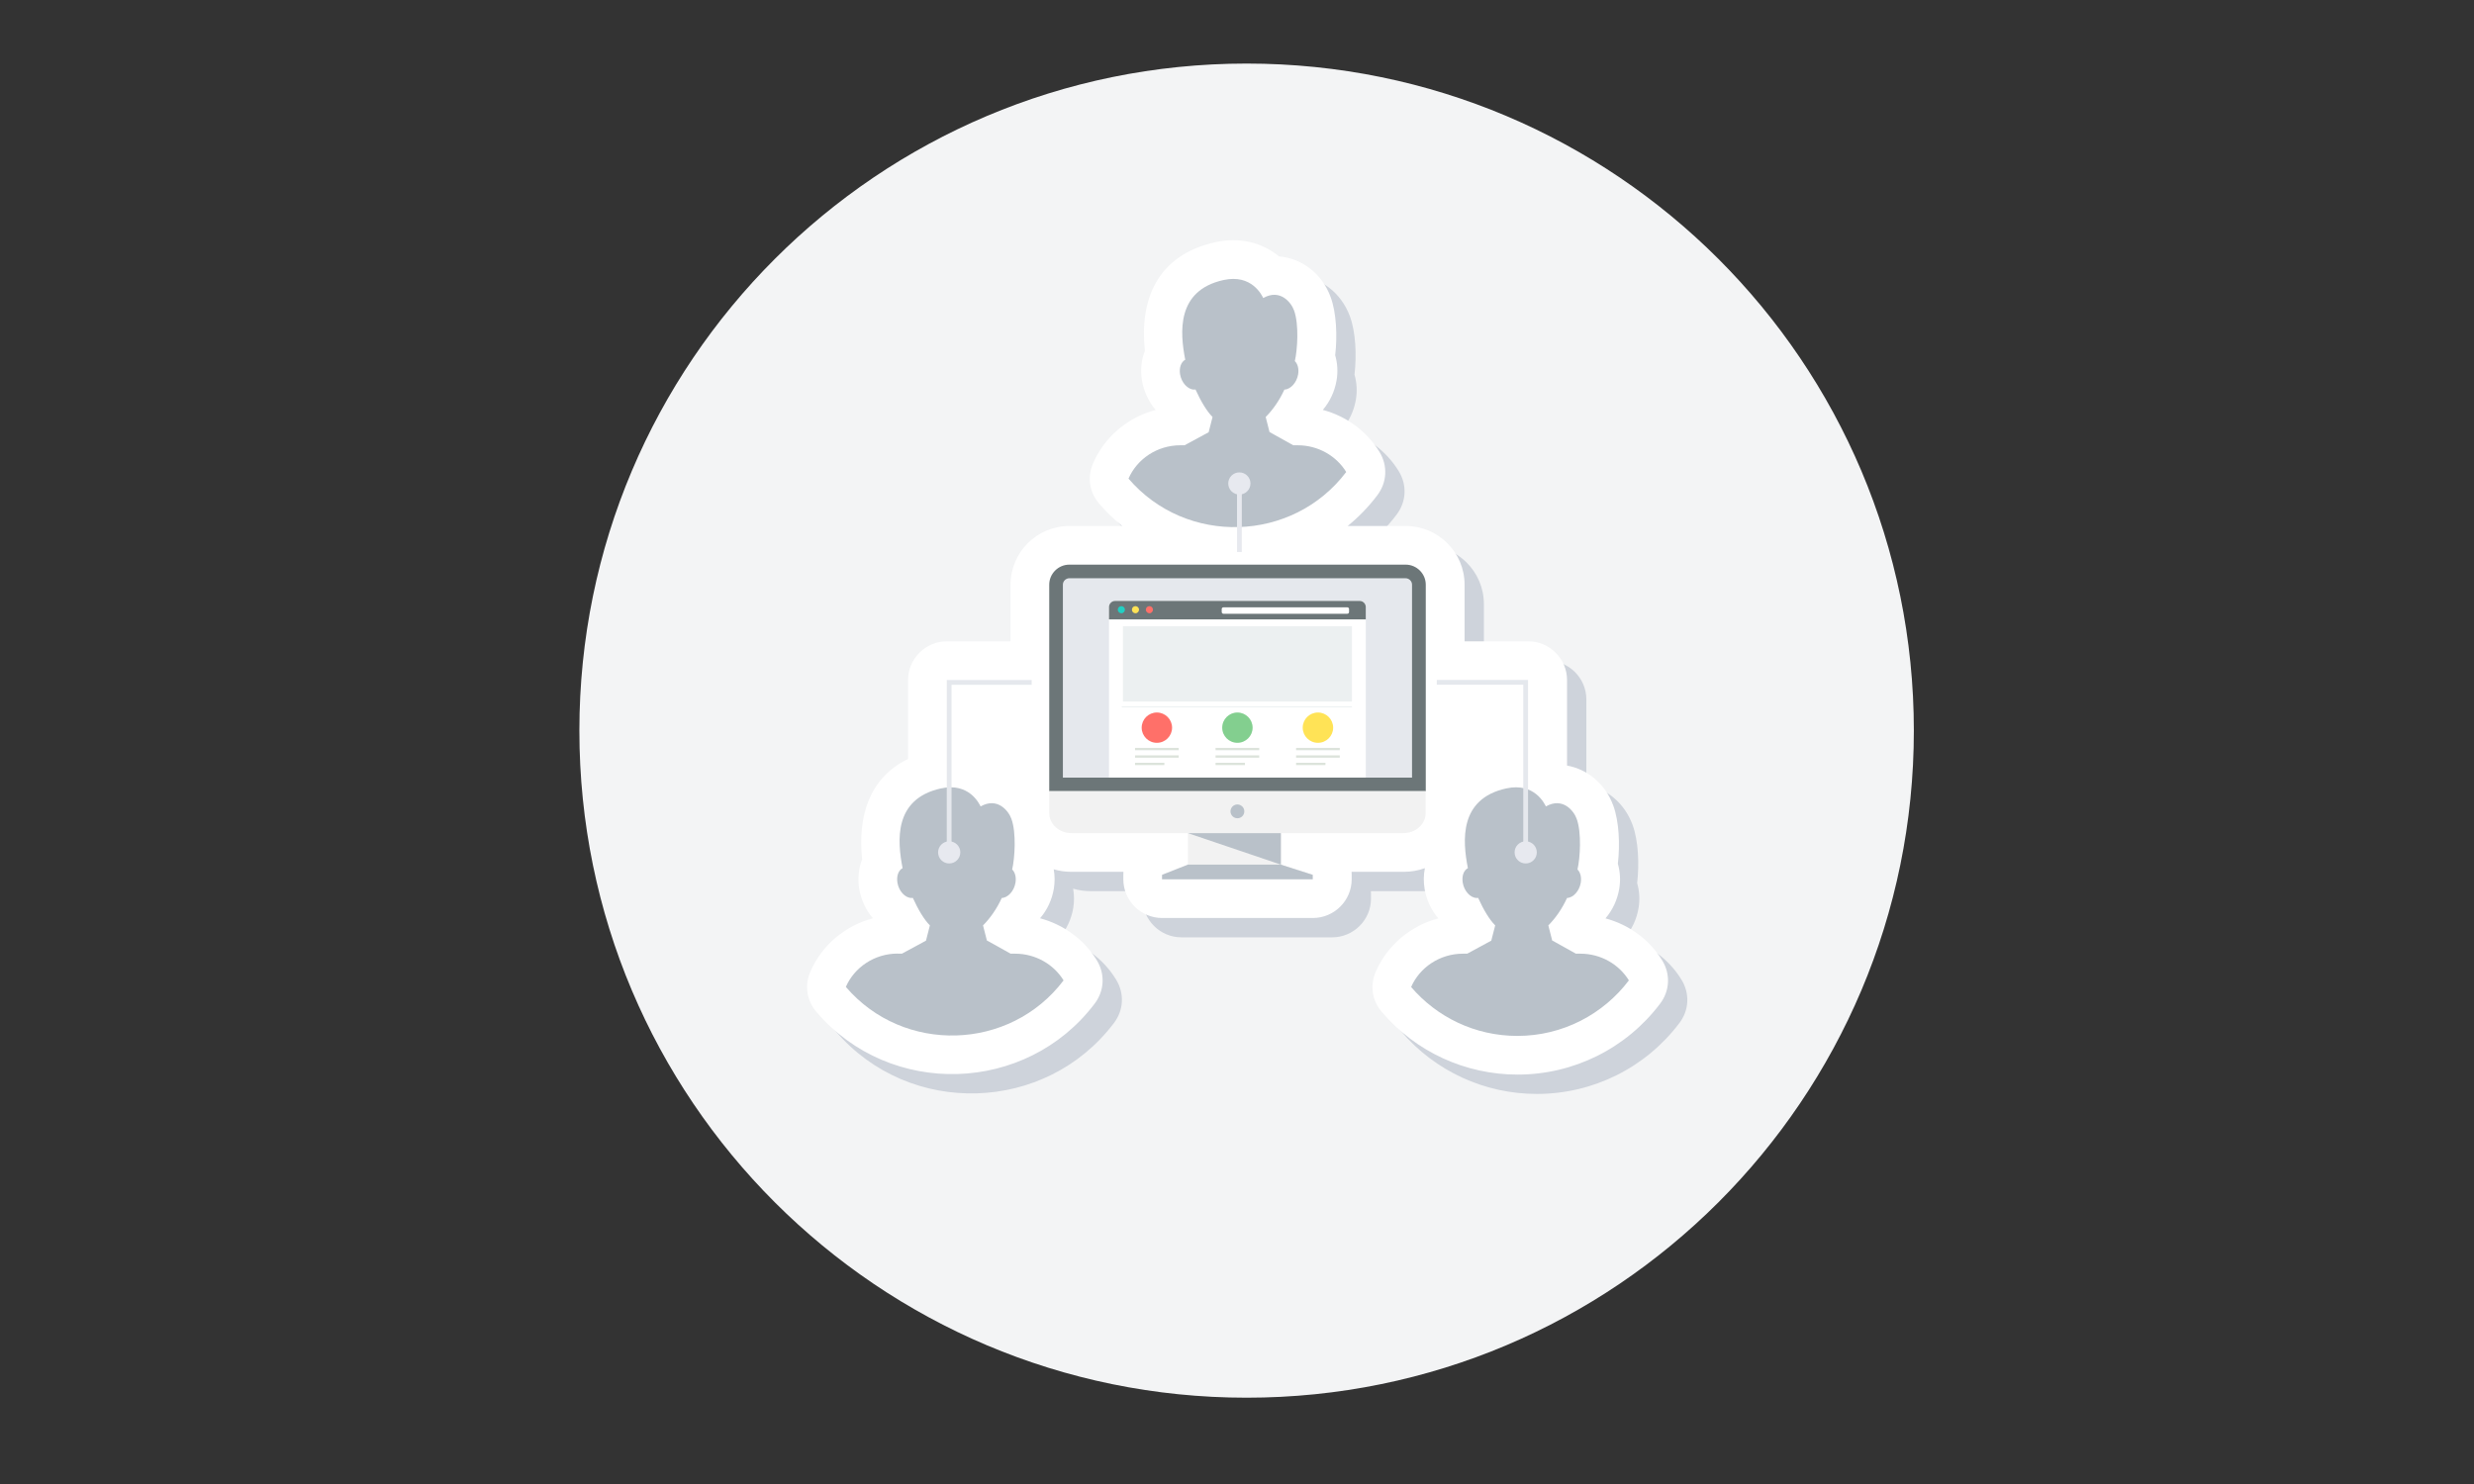 <?xml version="1.0" encoding="UTF-8"?>
<svg xmlns="http://www.w3.org/2000/svg" xmlns:xlink="http://www.w3.org/1999/xlink" width="500" zoomAndPan="magnify" viewBox="0 0 375 225" height="300" preserveAspectRatio="xMidYMid meet" version="1.0">
  <rect x="0" y="0" width="375" height="225" fill="#333333" stroke="none"/>
  <defs>
    <clipPath id="a4f92c0dda">
      <path d="M 87.82 9.637 L 290.094 9.637 L 290.094 211.914 L 87.82 211.914 Z M 87.82 9.637 " clip-rule="nonzero"></path>
    </clipPath>
    <clipPath id="2660904599">
      <path d="M 188.957 9.637 C 133.102 9.637 87.82 54.918 87.82 110.773 C 87.82 166.633 133.102 211.914 188.957 211.914 C 244.816 211.914 290.094 166.633 290.094 110.773 C 290.094 54.918 244.816 9.637 188.957 9.637 " clip-rule="nonzero"></path>
    </clipPath>
  </defs>
  <g clip-path="url(#a4f92c0dda)">
    <g clip-path="url(#2660904599)">
      <path fill="#f3f4f5" d="M 87.82 9.637 L 290.094 9.637 L 290.094 211.914 L 87.82 211.914 Z M 87.82 9.637 " fill-opacity="1" fill-rule="nonzero"></path>
    </g>
  </g>
  <path fill="#ced3db" d="M 162.66 134.734 C 162.836 135.707 162.836 136.707 162.676 137.695 C 162.395 139.348 161.668 140.91 160.59 142.16 C 164.121 143.105 167.242 145.344 169.176 148.527 C 170.461 150.621 170.328 153.156 168.852 155.102 C 158.492 168.809 137.863 169.426 126.688 156.367 C 125.195 154.629 124.855 152.344 125.758 150.254 C 127.516 146.184 131.078 143.266 135.246 142.16 C 134.168 140.91 133.441 139.359 133.16 137.695 C 132.91 136.164 133.059 134.602 133.605 133.215 C 132.91 126.773 134.656 120.863 140.566 118.004 L 140.566 106.039 C 140.566 102.809 143.211 100.172 146.449 100.172 L 156.098 100.172 L 156.098 91.578 C 156.098 86.672 160.102 82.676 165.023 82.676 L 173.004 82.676 C 171.762 81.66 170.598 80.539 169.531 79.289 C 168.039 77.547 167.699 75.266 168.617 73.172 C 170.375 69.102 173.938 66.184 178.102 65.078 C 177.023 63.84 176.301 62.277 176.02 60.613 C 175.77 59.082 175.914 57.52 176.461 56.133 C 175.637 48.5 178.234 41.617 187.148 39.656 C 190.77 38.859 194.211 39.672 196.797 41.809 C 200.227 42.086 203.301 44.387 204.617 47.969 C 205.504 50.371 205.648 53.879 205.309 56.797 C 205.664 58.02 205.738 59.332 205.516 60.613 C 205.234 62.266 204.512 63.828 203.434 65.078 C 206.965 66.023 210.07 68.262 212.02 71.445 C 213.305 73.539 213.172 76.074 211.695 78.02 C 210.379 79.773 208.855 81.32 207.203 82.676 L 215.996 82.676 C 220.918 82.676 224.922 86.672 224.922 91.578 L 224.922 100.172 L 234.57 100.172 C 237.809 100.172 240.453 102.809 240.453 106.039 L 240.453 119.008 C 243.543 119.551 246.246 121.762 247.457 125.066 C 248.344 127.469 248.492 130.977 248.152 133.895 C 248.508 135.117 248.582 136.43 248.359 137.711 C 248.078 139.359 247.355 140.922 246.277 142.176 C 249.809 143.117 252.926 145.359 254.875 148.543 C 256.164 150.637 256.031 153.172 254.551 155.117 C 249.438 161.883 241.473 165.859 232.961 165.859 C 225.023 165.859 217.531 162.41 212.391 156.383 C 210.895 154.645 210.555 152.359 211.457 150.266 C 213.215 146.199 216.777 143.281 220.945 142.176 C 219.867 140.922 219.145 139.375 218.863 137.711 C 218.684 136.648 218.699 135.586 218.906 134.555 C 217.887 134.926 216.809 135.117 215.684 135.117 L 207.793 135.117 C 207.809 135.262 207.809 135.426 207.809 135.586 L 207.809 136.25 C 207.809 139.48 205.164 142.117 201.926 142.117 L 179.078 142.117 C 175.844 142.117 173.195 139.48 173.195 136.25 L 173.195 135.586 C 173.195 135.426 173.195 135.277 173.211 135.117 L 165.32 135.117 C 164.402 135.117 163.504 134.984 162.645 134.734 Z M 162.66 134.734 " fill-opacity="1" fill-rule="evenodd"></path>
  <path fill="#ffffff" d="M 159.719 131.801 C 159.895 132.773 159.895 133.773 159.734 134.762 C 159.453 136.414 158.73 137.977 157.648 139.227 C 161.184 140.172 164.301 142.41 166.25 145.594 C 167.535 147.688 167.402 150.223 165.926 152.168 C 155.566 165.875 134.934 166.496 123.762 153.438 C 122.27 151.695 121.93 149.414 122.832 147.32 C 124.59 143.25 128.152 140.332 132.32 139.227 C 131.242 137.988 130.516 136.43 130.234 134.762 C 129.984 133.23 130.133 131.668 130.68 130.281 C 129.984 123.84 131.73 117.93 137.641 115.07 L 137.641 103.105 C 137.641 99.875 140.285 97.238 143.523 97.238 L 153.172 97.238 L 153.172 88.645 C 153.172 83.738 157.176 79.746 162.098 79.746 L 170.078 79.746 C 168.836 78.727 167.668 77.605 166.605 76.355 C 165.113 74.617 164.773 72.332 165.688 70.238 C 167.449 66.172 171.008 63.254 175.176 62.148 C 174.098 60.895 173.375 59.348 173.094 57.68 C 172.844 56.148 172.988 54.586 173.535 53.199 C 172.711 45.566 175.309 38.684 184.223 36.723 C 187.844 35.926 191.285 36.738 193.871 38.875 C 197.301 39.156 200.375 41.453 201.691 45.035 C 202.578 47.438 202.723 50.945 202.383 53.863 C 202.738 55.086 202.812 56.398 202.59 57.68 C 202.309 59.332 201.586 60.895 200.508 62.148 C 204.039 63.09 207.145 65.332 209.094 68.512 C 210.379 70.605 210.246 73.141 208.77 75.086 C 207.453 76.84 205.945 78.387 204.277 79.746 L 213.07 79.746 C 217.988 79.746 221.996 83.738 221.996 88.645 L 221.996 97.238 L 231.645 97.238 C 234.883 97.238 237.527 99.875 237.527 103.105 L 237.527 116.074 C 240.617 116.621 243.32 118.832 244.531 122.133 C 245.418 124.535 245.566 128.043 245.227 130.961 C 245.582 132.184 245.656 133.496 245.434 134.777 C 245.152 136.43 244.43 137.988 243.352 139.242 C 246.883 140.188 250 142.426 251.949 145.609 C 253.238 147.703 253.105 150.238 251.625 152.184 C 246.512 158.949 238.547 162.926 230.035 162.926 C 222.098 162.926 214.605 159.48 209.465 153.449 C 207.969 151.711 207.629 149.426 208.531 147.336 C 210.289 143.266 213.852 140.348 218.02 139.242 C 216.941 138.004 216.215 136.441 215.938 134.777 C 215.758 133.715 215.773 132.656 215.98 131.625 C 214.977 131.992 213.883 132.184 212.758 132.184 L 204.867 132.184 C 204.883 132.332 204.883 132.492 204.883 132.656 L 204.883 133.316 C 204.883 136.547 202.234 139.184 199 139.184 L 176.152 139.184 C 172.914 139.184 170.27 136.547 170.27 133.316 L 170.27 132.656 C 170.27 132.492 170.27 132.344 170.285 132.184 L 162.395 132.184 C 161.477 132.184 160.574 132.051 159.719 131.801 Z M 159.719 131.801 " fill-opacity="1" fill-rule="evenodd"></path>
  <path fill="#6c7678" d="M 162.082 85.609 L 213.07 85.609 C 214.738 85.609 216.113 86.98 216.113 88.645 L 216.113 119.965 L 159.039 119.965 L 159.039 88.645 C 159.039 86.98 160.414 85.609 162.082 85.609 Z M 162.082 85.609 " fill-opacity="1" fill-rule="evenodd"></path>
  <path fill="#e5e8ed" d="M 161.094 117.902 L 214.031 117.902 L 214.031 88.645 C 214.031 88.117 213.586 87.672 213.055 87.672 L 162.082 87.672 C 161.551 87.672 161.109 88.117 161.109 88.645 L 161.109 117.902 Z M 161.094 117.902 " fill-opacity="1" fill-rule="evenodd"></path>
  <path fill="#f2f2f2" d="M 216.098 119.965 L 216.098 123.281 C 216.098 124.945 214.59 126.316 212.742 126.316 L 162.395 126.316 C 160.547 126.316 159.039 124.945 159.039 123.281 L 159.039 119.965 L 216.113 119.965 Z M 216.098 119.965 " fill-opacity="1" fill-rule="evenodd"></path>
  <path fill="#ffffff" d="M 173.285 91.109 L 206.094 91.109 C 206.609 91.109 207.023 91.535 207.023 92.035 L 207.023 117.887 L 168.098 117.887 L 168.098 92.035 C 168.098 91.52 168.527 91.109 169.027 91.109 Z M 173.285 91.109 " fill-opacity="1" fill-rule="evenodd"></path>
  <path fill="#6c7678" d="M 169.043 91.109 L 206.094 91.109 C 206.609 91.109 207.023 91.535 207.023 92.035 L 207.023 93.906 L 168.098 93.906 L 168.098 92.035 C 168.098 91.52 168.527 91.109 169.027 91.109 Z M 169.043 91.109 " fill-opacity="1" fill-rule="evenodd"></path>
  <path fill="#ffffff" d="M 185.434 92.082 L 204.23 92.082 C 204.363 92.082 204.484 92.199 204.484 92.332 L 204.484 92.801 C 204.484 92.934 204.363 93.055 204.23 93.055 L 185.434 93.055 C 185.301 93.055 185.184 92.934 185.184 92.801 L 185.184 92.332 C 185.184 92.199 185.301 92.082 185.434 92.082 Z M 185.434 92.082 " fill-opacity="1" fill-rule="evenodd"></path>
  <path fill="#21d0c3" d="M 169.977 91.902 C 170.27 91.902 170.508 92.141 170.508 92.434 C 170.508 92.73 170.27 92.98 169.977 92.98 C 169.68 92.98 169.43 92.742 169.43 92.434 C 169.43 92.141 169.664 91.902 169.977 91.902 Z M 169.977 91.902 " fill-opacity="1" fill-rule="evenodd"></path>
  <path fill="#ffe356" d="M 172.102 91.902 C 172.398 91.902 172.648 92.141 172.648 92.434 C 172.648 92.73 172.414 92.98 172.102 92.98 C 171.809 92.98 171.57 92.742 171.57 92.434 C 171.57 92.141 171.809 91.902 172.102 91.902 Z M 172.102 91.902 " fill-opacity="1" fill-rule="evenodd"></path>
  <path fill="#ff7069" d="M 174.23 91.902 C 174.527 91.902 174.762 92.141 174.762 92.434 C 174.762 92.73 174.527 92.98 174.23 92.98 C 173.938 92.98 173.684 92.742 173.684 92.434 C 173.684 92.141 173.922 91.902 174.23 91.902 Z M 174.23 91.902 " fill-opacity="1" fill-rule="evenodd"></path>
  <path fill="#ecf0f1" d="M 170.211 94.938 L 204.926 94.938 L 204.926 106.363 L 170.211 106.363 Z M 170.211 94.938 " fill-opacity="1" fill-rule="evenodd"></path>
  <path fill="#ff7069" d="M 175.355 108.027 C 176.625 108.027 177.66 109.059 177.66 110.328 C 177.66 111.594 176.625 112.625 175.355 112.625 C 174.082 112.625 173.051 111.594 173.051 110.328 C 173.051 109.059 174.082 108.027 175.355 108.027 Z M 175.355 108.027 " fill-opacity="1" fill-rule="evenodd"></path>
  <path fill="#83cf8f" d="M 187.562 108.027 C 188.832 108.027 189.867 109.059 189.867 110.328 C 189.867 111.594 188.832 112.625 187.562 112.625 C 186.289 112.625 185.258 111.594 185.258 110.328 C 185.258 109.059 186.289 108.027 187.562 108.027 Z M 187.562 108.027 " fill-opacity="1" fill-rule="evenodd"></path>
  <path fill="#ffe356" d="M 199.77 108.027 C 201.039 108.027 202.074 109.059 202.074 110.328 C 202.074 111.594 201.039 112.625 199.77 112.625 C 198.496 112.625 197.461 111.594 197.461 110.328 C 197.461 109.059 198.496 108.027 199.77 108.027 Z M 199.77 108.027 " fill-opacity="1" fill-rule="evenodd"></path>
  <path fill="#dce3db" d="M 172.043 113.391 L 178.664 113.391 L 178.664 113.746 L 172.043 113.746 Z M 172.043 115.648 L 176.492 115.648 L 176.492 116 L 172.043 116 Z M 172.043 114.527 L 178.664 114.527 L 178.664 114.879 L 172.043 114.879 Z M 172.043 114.527 " fill-opacity="1" fill-rule="evenodd"></path>
  <path fill="#dce3db" d="M 184.25 113.391 L 190.871 113.391 L 190.871 113.746 L 184.25 113.746 Z M 184.25 115.648 L 188.699 115.648 L 188.699 116 L 184.25 116 Z M 184.25 114.527 L 190.871 114.527 L 190.871 114.879 L 184.25 114.879 Z M 184.25 114.527 " fill-opacity="1" fill-rule="evenodd"></path>
  <path fill="#dce3db" d="M 196.457 113.391 L 203.078 113.391 L 203.078 113.746 L 196.457 113.746 Z M 196.457 115.648 L 200.906 115.648 L 200.906 116 L 196.457 116 Z M 196.457 114.527 L 203.078 114.527 L 203.078 114.879 L 196.457 114.879 Z M 196.457 114.527 " fill-opacity="1" fill-rule="evenodd"></path>
  <path fill="#ecf0f1" d="M 170.035 107.082 L 204.926 107.082 L 204.926 107.23 L 170.035 107.23 Z M 170.035 107.082 " fill-opacity="1" fill-rule="evenodd"></path>
  <path fill="#b9c1c9" d="M 188.609 123.016 C 188.609 123.156 188.582 123.289 188.531 123.418 C 188.477 123.543 188.402 123.656 188.305 123.758 C 188.203 123.855 188.09 123.93 187.961 123.984 C 187.836 124.035 187.699 124.062 187.562 124.062 C 187.422 124.062 187.289 124.035 187.16 123.984 C 187.031 123.93 186.918 123.855 186.82 123.758 C 186.723 123.656 186.645 123.543 186.594 123.418 C 186.539 123.289 186.512 123.156 186.512 123.016 C 186.512 122.879 186.539 122.742 186.594 122.617 C 186.645 122.488 186.723 122.375 186.82 122.277 C 186.918 122.18 187.031 122.102 187.16 122.051 C 187.289 121.996 187.422 121.969 187.562 121.969 C 187.699 121.969 187.836 121.996 187.961 122.051 C 188.09 122.102 188.203 122.18 188.305 122.277 C 188.402 122.375 188.477 122.488 188.531 122.617 C 188.582 122.742 188.609 122.879 188.609 123.016 Z M 188.609 123.016 " fill-opacity="1" fill-rule="nonzero"></path>
  <path fill="#f2f2f2" d="M 194.152 131.094 L 198.984 132.641 L 176.137 132.641 L 180.055 131.094 L 180.055 126.316 L 194.152 126.316 Z M 194.152 131.094 " fill-opacity="1" fill-rule="evenodd"></path>
  <path fill="#b9c1c9" d="M 194.152 131.094 L 180.055 126.316 L 194.152 126.316 Z M 194.152 131.094 " fill-opacity="1" fill-rule="evenodd"></path>
  <path fill="#b9c1c9" d="M 180.055 131.094 L 194.152 131.094 L 198.984 132.641 L 198.984 133.316 L 176.137 133.316 L 176.137 132.641 Z M 180.055 131.094 " fill-opacity="1" fill-rule="evenodd"></path>
  <path fill="#b9c1c9" d="M 136.09 144.594 L 136.707 144.594 L 140.359 142.617 L 140.949 140.305 C 140.078 139.434 139.191 137.945 138.363 136.133 C 138.305 136.148 138.23 136.148 138.156 136.148 C 137.195 136.148 136.234 135.102 136.027 133.82 C 135.867 132.801 136.191 131.949 136.812 131.625 C 136 127.48 135.453 121.113 142.621 119.539 C 146.922 118.594 148.441 121.895 148.637 122.266 C 151.234 120.805 152.891 122.988 153.305 124.152 C 154.074 126.242 153.82 130.121 153.422 131.828 C 153.852 132.242 154.059 132.98 153.926 133.82 C 153.719 135.086 152.789 136.117 151.844 136.148 C 151.074 137.828 150.055 139.258 149.004 140.305 L 149.594 142.617 L 149.641 142.617 L 153.188 144.594 L 153.867 144.594 C 156.984 144.594 159.734 146.23 161.211 148.645 C 153.098 159.375 136.945 159.848 128.211 149.633 C 129.496 146.672 132.543 144.578 136.074 144.578 Z M 136.09 144.594 " fill-opacity="1" fill-rule="evenodd"></path>
  <path fill="#b9c1c9" d="M 221.773 144.594 L 222.395 144.594 L 226.043 142.617 L 226.637 140.305 C 225.762 139.434 224.875 137.945 224.051 136.133 C 223.988 136.148 223.918 136.148 223.844 136.148 C 222.883 136.148 221.922 135.102 221.715 133.82 C 221.551 132.801 221.875 131.949 222.496 131.625 C 221.684 127.48 221.137 121.113 228.305 119.539 C 232.605 118.594 234.129 121.895 234.32 122.266 C 236.922 120.805 238.578 122.988 238.988 124.152 C 239.758 126.242 239.508 130.121 239.109 131.828 C 239.535 132.242 239.742 132.98 239.609 133.82 C 239.402 135.086 238.473 136.117 237.527 136.148 C 236.758 137.828 235.738 139.258 234.691 140.305 L 235.281 142.617 L 235.324 142.617 L 238.871 144.594 L 239.551 144.594 C 242.672 144.594 245.418 146.23 246.898 148.645 C 243.039 153.746 236.906 157.062 229.988 157.062 C 223.547 157.062 217.77 154.188 213.895 149.648 C 215.184 146.688 218.227 144.594 221.758 144.594 Z M 221.773 144.594 " fill-opacity="1" fill-rule="evenodd"></path>
  <path fill="#b9c1c9" d="M 178.93 67.512 L 179.551 67.512 L 183.203 65.535 L 183.793 63.223 C 182.922 62.352 182.035 60.863 181.207 59.051 C 181.148 59.066 181.074 59.066 181 59.066 C 180.039 59.066 179.078 58.02 178.871 56.738 C 178.711 55.734 179.035 54.867 179.656 54.543 C 178.844 50.398 178.297 44.031 185.461 42.457 C 189.762 41.512 191.285 44.812 191.477 45.184 C 194.078 43.723 195.734 45.906 196.148 47.07 C 196.918 49.164 196.664 53.039 196.266 54.746 C 196.695 55.16 196.902 55.898 196.77 56.738 C 196.562 58.004 195.629 59.035 194.684 59.066 C 193.918 60.746 192.895 62.176 191.848 63.223 L 192.438 65.535 L 192.484 65.535 L 196.031 67.512 L 196.711 67.512 C 199.828 67.512 202.578 69.148 204.055 71.562 C 195.941 82.293 179.789 82.766 171.055 72.566 C 172.34 69.605 175.383 67.512 178.914 67.512 Z M 178.93 67.512 " fill-opacity="1" fill-rule="evenodd"></path>
  <path fill="#e7e9ef" d="M 187.504 73.305 L 188.227 73.305 L 188.227 83.695 L 187.504 83.695 Z M 187.504 73.305 " fill-opacity="1" fill-rule="nonzero"></path>
  <path fill="#e7e9ef" d="M 189.543 73.305 C 189.543 73.527 189.5 73.742 189.414 73.945 C 189.328 74.152 189.207 74.336 189.047 74.492 C 188.891 74.648 188.707 74.77 188.5 74.855 C 188.297 74.941 188.082 74.984 187.855 74.984 C 187.633 74.984 187.418 74.941 187.211 74.855 C 187.004 74.77 186.824 74.648 186.664 74.492 C 186.508 74.336 186.387 74.152 186.301 73.945 C 186.215 73.742 186.172 73.527 186.172 73.305 C 186.172 73.082 186.215 72.867 186.301 72.66 C 186.387 72.453 186.508 72.273 186.664 72.117 C 186.824 71.957 187.004 71.836 187.211 71.75 C 187.418 71.664 187.633 71.625 187.855 71.625 C 188.082 71.625 188.297 71.664 188.5 71.75 C 188.707 71.836 188.891 71.957 189.047 72.117 C 189.207 72.273 189.328 72.453 189.414 72.66 C 189.5 72.867 189.543 73.082 189.543 73.305 Z M 189.543 73.305 " fill-opacity="1" fill-rule="nonzero"></path>
  <path fill="#e5e8ed" d="M 143.508 129.234 L 143.508 103.105 L 156.379 103.105 L 156.379 103.828 L 144.23 103.828 L 144.23 129.25 L 143.508 129.25 Z M 230.891 129.234 L 230.891 103.812 L 217.781 103.812 L 217.781 103.09 L 231.617 103.09 L 231.617 129.223 L 230.891 129.223 Z M 230.891 129.234 " fill-opacity="1" fill-rule="nonzero"></path>
  <path fill="#e7e9ef" d="M 145.562 129.234 C 145.562 129.457 145.52 129.672 145.434 129.879 C 145.348 130.086 145.227 130.266 145.066 130.422 C 144.91 130.582 144.727 130.703 144.52 130.789 C 144.316 130.875 144.102 130.914 143.875 130.914 C 143.652 130.914 143.438 130.875 143.23 130.789 C 143.023 130.703 142.844 130.582 142.684 130.422 C 142.527 130.266 142.406 130.086 142.32 129.879 C 142.234 129.672 142.191 129.457 142.191 129.234 C 142.191 129.012 142.234 128.797 142.32 128.594 C 142.406 128.387 142.527 128.203 142.684 128.047 C 142.844 127.891 143.023 127.77 143.23 127.684 C 143.438 127.598 143.652 127.555 143.875 127.555 C 144.102 127.555 144.316 127.598 144.52 127.684 C 144.727 127.77 144.91 127.891 145.066 128.047 C 145.227 128.203 145.348 128.387 145.434 128.594 C 145.52 128.797 145.562 129.012 145.562 129.234 Z M 145.562 129.234 " fill-opacity="1" fill-rule="nonzero"></path>
  <path fill="#e7e9ef" d="M 232.945 129.234 C 232.945 129.457 232.902 129.672 232.816 129.879 C 232.73 130.086 232.609 130.266 232.453 130.422 C 232.293 130.582 232.113 130.703 231.906 130.789 C 231.699 130.875 231.484 130.914 231.262 130.914 C 231.039 130.914 230.824 130.875 230.617 130.789 C 230.41 130.703 230.227 130.582 230.07 130.422 C 229.91 130.266 229.789 130.086 229.703 129.879 C 229.617 129.672 229.578 129.457 229.578 129.234 C 229.578 129.012 229.617 128.797 229.703 128.594 C 229.789 128.387 229.91 128.203 230.07 128.047 C 230.227 127.891 230.41 127.77 230.617 127.684 C 230.824 127.598 231.039 127.555 231.262 127.555 C 231.484 127.555 231.699 127.598 231.906 127.684 C 232.113 127.77 232.293 127.891 232.453 128.047 C 232.609 128.203 232.73 128.387 232.816 128.594 C 232.902 128.797 232.945 129.012 232.945 129.234 Z M 232.945 129.234 " fill-opacity="1" fill-rule="nonzero"></path>
</svg>
